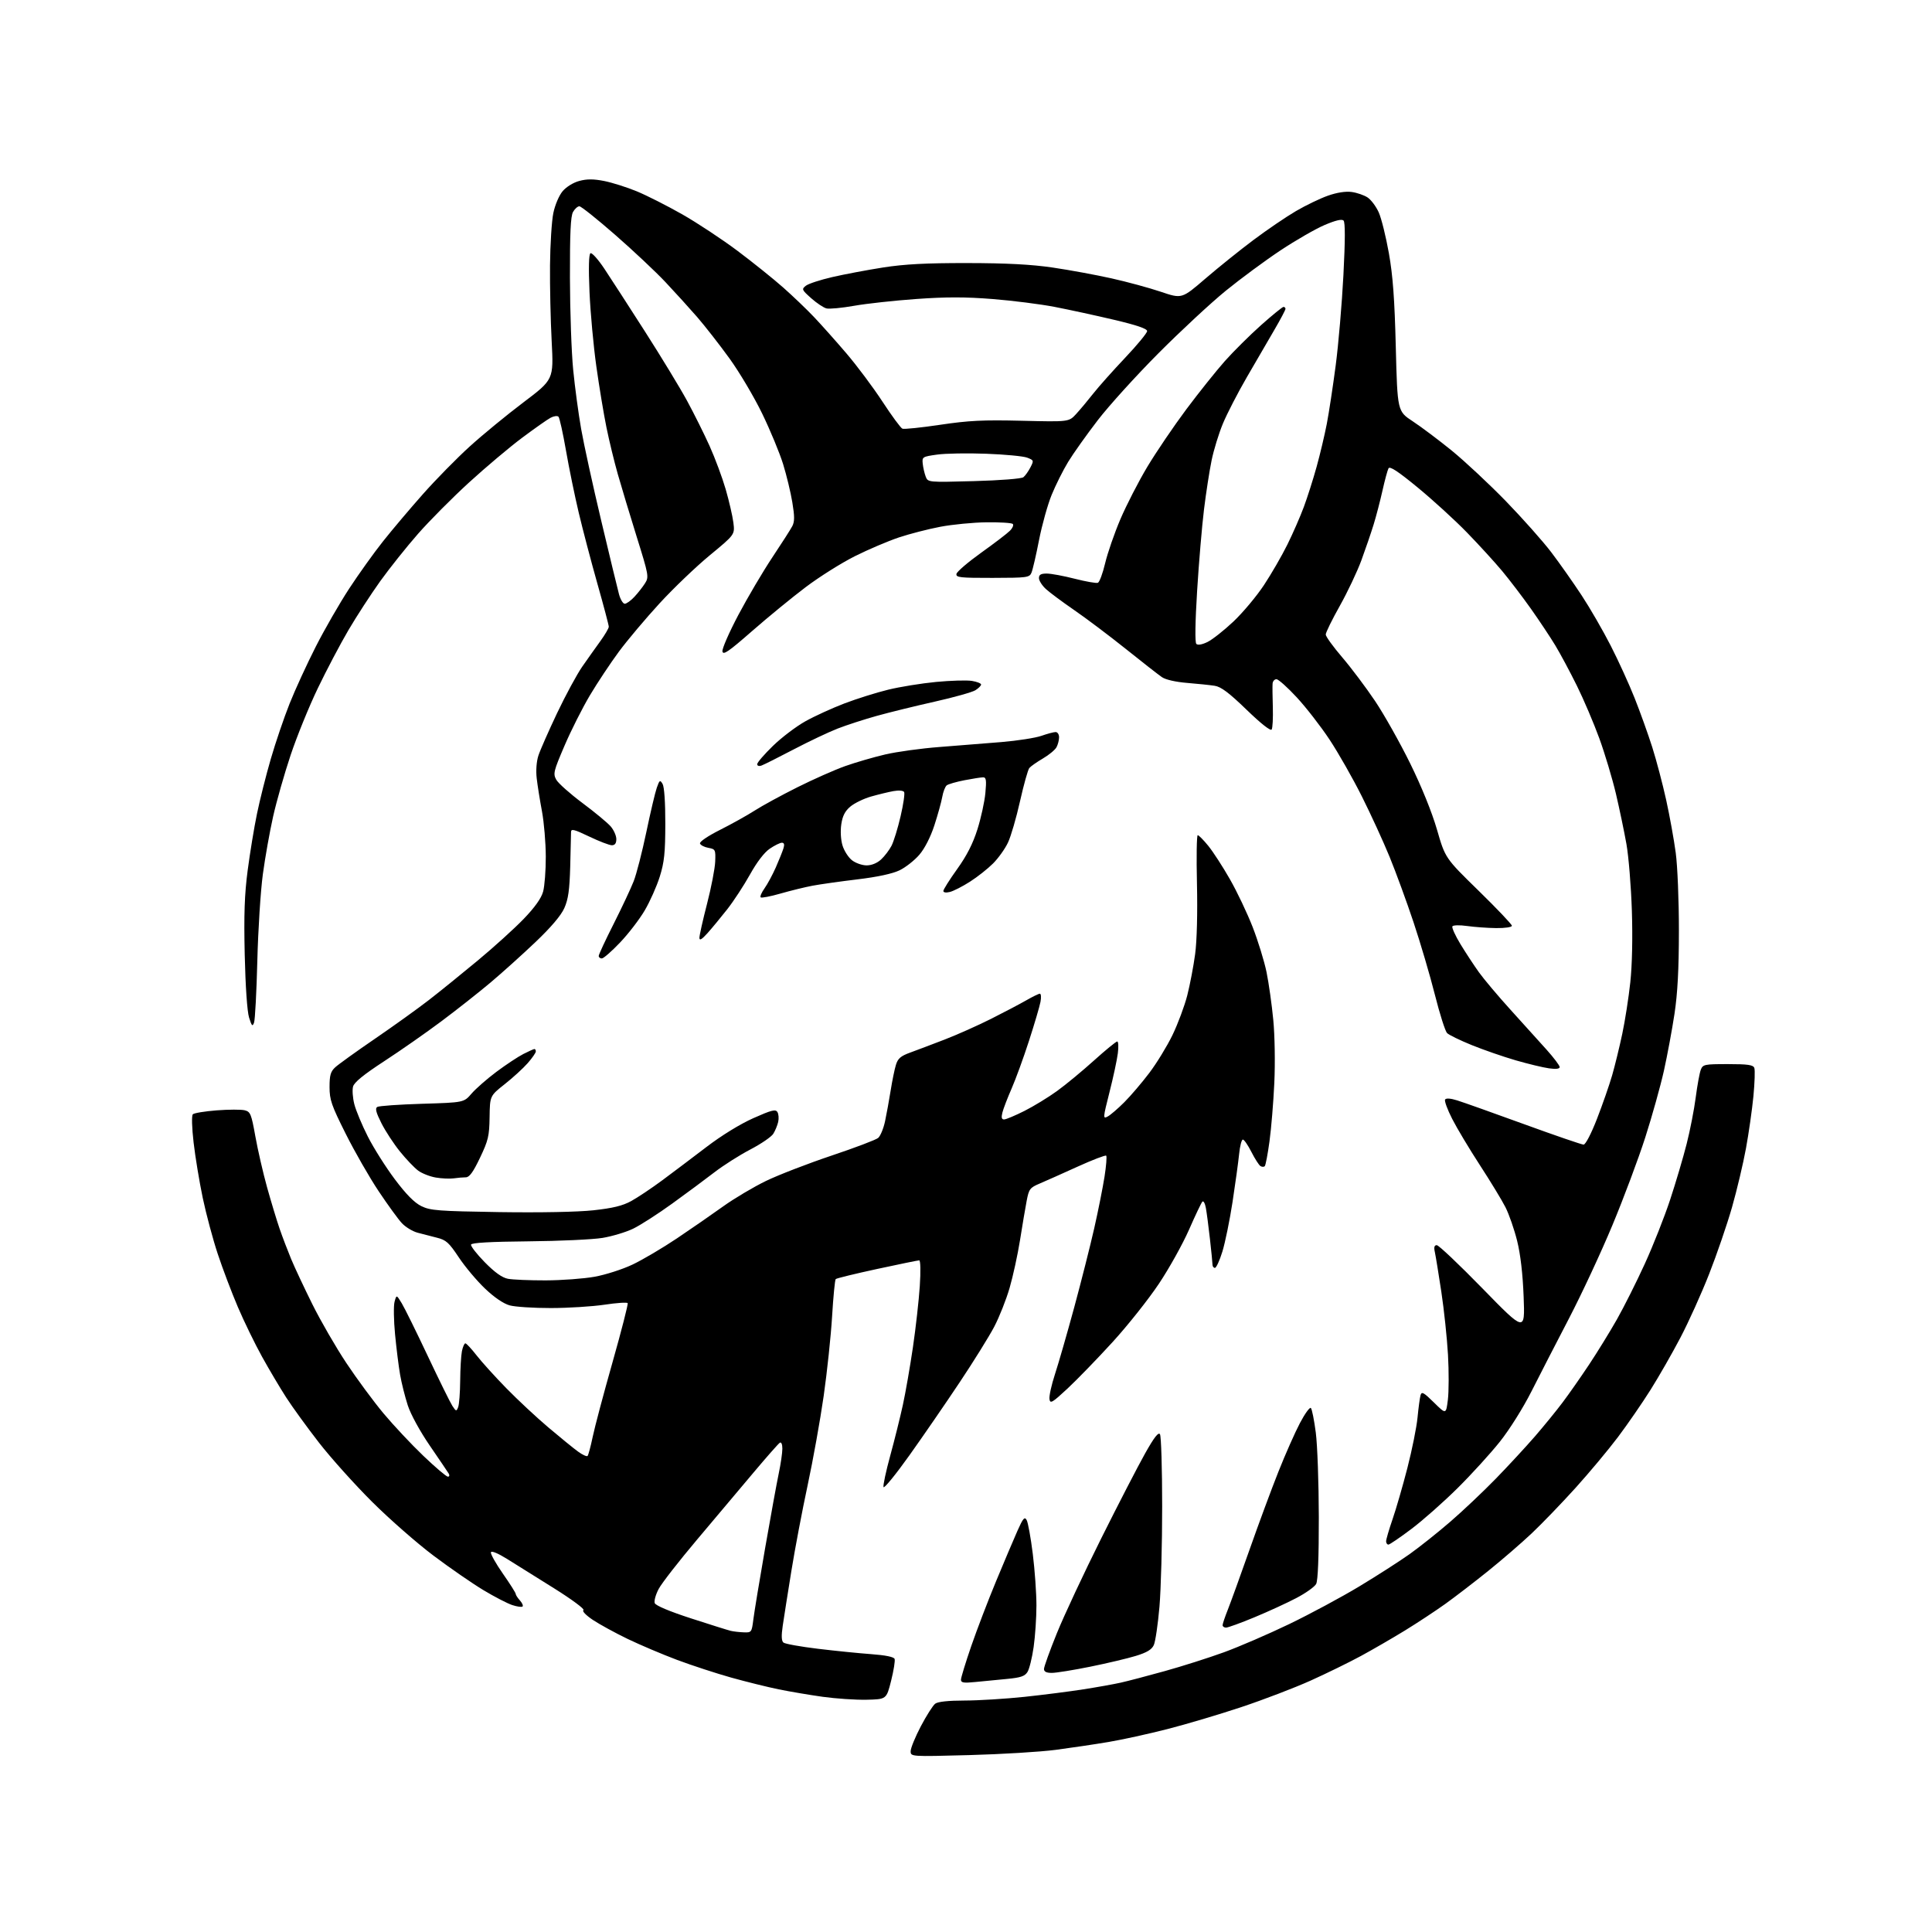 <?xml version="1.0" encoding="UTF-8" standalone="no"?>
<svg 
  version="1.1" 
  xmlns="http://www.w3.org/2000/svg" 
  xmlns:xlink="http://www.w3.org/1999/xlink" 
  xmlns:svg="http://www.w3.org/2000/svg"
  xmlns:rdf="http://www.w3.org/1999/02/22-rdf-syntax-ns#"
  xmlns:cc="http://creativecommons.org/ns#"
  xmlns:dc="http://purl.org/dc/elements/1.1/"
  viewBox="0 0 768 768"
  width="768"
  height="768"
>
<style>svg {background-color: white; }</style>"
<path stroke="none" fill="black" fill-rule="evenodd" d="M385.25,697.68C362.00,698.30 362.00,698.30 362.00,696.11C362.00,694.91 363.82,690.46 366.05,686.21C368.28,681.97 370.85,677.94 371.75,677.25C372.80,676.44 376.95,676.00 383.44,675.99C388.97,675.98 399.66,675.32 407.19,674.53C414.73,673.73 425.30,672.38 430.69,671.53C436.09,670.69 442.75,669.50 445.50,668.88C448.25,668.27 456.12,666.21 463.00,664.29C469.88,662.38 480.45,659.02 486.50,656.82C492.55,654.62 504.25,649.56 512.50,645.59C520.75,641.61 533.25,634.89 540.29,630.65C547.32,626.41 556.32,620.64 560.29,617.82C564.25,615.00 571.55,609.20 576.50,604.92C581.45,600.65 589.58,592.96 594.58,587.83C599.57,582.70 606.57,575.12 610.15,571.00C613.72,566.88 618.67,560.80 621.15,557.50C623.64,554.20 628.36,547.45 631.65,542.50C634.94,537.55 639.93,529.45 642.74,524.50C645.54,519.55 650.54,509.60 653.83,502.39C657.13,495.18 661.66,483.71 663.91,476.89C666.15,470.08 669.11,460.10 670.47,454.71C671.84,449.33 673.46,441.01 674.08,436.21C674.70,431.42 675.61,426.49 676.09,425.25C676.91,423.13 677.51,423.00 686.87,423.00C694.81,423.00 696.90,423.30 697.37,424.52C697.69,425.35 697.52,430.41 697.01,435.77C696.49,441.12 695.16,450.45 694.05,456.50C692.95,462.55 690.44,473.10 688.49,479.95C686.53,486.79 682.44,498.72 679.40,506.45C676.37,514.18 671.24,525.53 668.02,531.68C664.80,537.83 659.44,547.19 656.12,552.47C652.80,557.75 646.96,566.22 643.14,571.29C639.33,576.35 631.73,585.45 626.26,591.50C620.79,597.55 612.99,605.65 608.91,609.50C604.83,613.36 597.00,620.12 591.50,624.54C586.00,628.96 578.35,634.84 574.50,637.60C570.65,640.35 563.45,645.10 558.50,648.14C553.55,651.18 545.67,655.73 541.00,658.27C536.33,660.80 527.33,665.21 521.00,668.06C514.67,670.91 502.30,675.65 493.50,678.58C484.70,681.51 471.43,685.46 464.00,687.35C456.57,689.25 446.09,691.55 440.69,692.46C435.30,693.37 425.85,694.78 419.69,695.59C413.54,696.40 398.04,697.34 385.25,697.68zM344.44,675.67C340.07,675.76 332.23,675.23 327.00,674.50C321.77,673.76 313.90,672.43 309.50,671.53C305.10,670.63 296.63,668.53 290.67,666.87C284.72,665.20 275.05,662.04 269.17,659.84C263.30,657.64 254.45,653.88 249.50,651.50C244.55,649.11 238.33,645.71 235.67,643.94C232.90,642.08 231.31,640.43 231.93,640.04C232.53,639.67 227.31,635.80 220.35,631.44C213.38,627.07 204.95,621.80 201.60,619.72C197.94,617.44 195.37,616.38 195.15,617.06C194.94,617.69 197.07,621.49 199.88,625.52C202.70,629.55 205.00,633.18 205.00,633.60C205.00,634.01 205.75,635.17 206.66,636.18C207.57,637.19 208.05,638.28 207.73,638.61C207.40,638.93 205.56,638.68 203.63,638.04C201.71,637.41 196.55,634.74 192.18,632.11C187.80,629.48 178.88,623.32 172.36,618.42C165.84,613.53 154.84,603.89 147.93,597.01C141.02,590.13 131.52,579.55 126.82,573.50C122.12,567.45 116.24,559.35 113.76,555.50C111.28,551.65 106.95,544.35 104.14,539.27C101.33,534.19 97.01,525.32 94.55,519.56C92.09,513.79 88.49,504.30 86.56,498.46C84.62,492.62 81.94,482.59 80.59,476.17C79.25,469.75 77.61,459.85 76.96,454.17C76.26,448.11 76.14,443.46 76.66,442.94C77.15,442.45 81.43,441.75 86.16,441.38C90.89,441.02 95.89,441.01 97.26,441.35C99.55,441.92 99.91,442.81 101.51,451.74C102.47,457.11 104.57,466.23 106.17,472.00C107.78,477.77 110.03,485.20 111.17,488.50C112.31,491.80 114.37,497.20 115.74,500.50C117.11,503.80 120.91,511.90 124.19,518.50C127.47,525.10 133.54,535.60 137.69,541.84C141.83,548.08 148.48,557.08 152.45,561.84C156.43,566.60 163.57,574.21 168.32,578.75C173.07,583.29 177.44,587.00 178.04,587.00C178.64,587.00 178.78,586.45 178.36,585.75C177.94,585.06 174.56,580.07 170.85,574.66C166.95,568.98 163.26,562.22 162.10,558.66C161.00,555.27 159.62,549.79 159.05,546.49C158.47,543.18 157.57,535.95 157.04,530.41C156.51,524.88 156.42,519.06 156.84,517.49C157.61,514.63 157.61,514.63 159.70,518.07C160.84,519.95 165.49,529.37 170.03,539.00C174.57,548.62 178.98,557.56 179.83,558.87C181.29,561.08 181.44,561.12 182.12,559.37C182.53,558.34 182.89,553.62 182.93,548.87C182.97,544.13 183.28,538.84 183.62,537.12C183.97,535.41 184.58,534.00 184.99,534.00C185.40,534.00 187.39,536.14 189.42,538.75C191.45,541.36 196.80,547.27 201.30,551.87C205.81,556.48 213.32,563.49 218.00,567.44C222.68,571.40 227.96,575.70 229.74,577.00C231.52,578.30 233.24,579.09 233.56,578.77C233.88,578.45 234.79,575.06 235.59,571.24C236.38,567.41 239.93,554.04 243.49,541.51C247.04,528.98 249.75,518.41 249.51,518.02C249.27,517.63 245.12,517.91 240.29,518.64C235.45,519.36 225.88,519.96 219.00,519.97C212.12,519.98 204.73,519.50 202.58,518.90C200.11,518.21 196.46,515.72 192.76,512.19C189.52,509.10 184.84,503.53 182.37,499.81C178.46,493.93 177.33,492.91 173.69,492.01C171.38,491.44 167.91,490.54 165.96,490.01C164.01,489.48 161.24,487.80 159.79,486.27C158.35,484.75 154.17,479.00 150.50,473.50C146.83,468.00 140.95,457.73 137.42,450.68C131.75,439.37 131.00,437.19 131.00,432.11C131.00,427.42 131.42,425.96 133.25,424.27C134.49,423.13 141.57,418.03 149.00,412.95C156.43,407.87 166.05,400.96 170.38,397.61C174.72,394.25 183.49,387.16 189.88,381.85C196.27,376.55 204.49,369.10 208.15,365.31C212.60,360.68 215.15,357.11 215.89,354.45C216.49,352.28 216.98,346.00 216.96,340.50C216.94,335.00 216.26,326.90 215.44,322.50C214.61,318.10 213.67,312.20 213.35,309.39C212.99,306.35 213.26,302.72 214.01,300.39C214.70,298.25 218.05,290.65 221.44,283.50C224.84,276.35 229.35,268.02 231.45,265.00C233.56,261.98 236.79,257.41 238.64,254.87C240.49,252.32 242.00,249.74 242.00,249.13C242.00,248.52 239.97,240.83 237.48,232.05C235.00,223.26 231.65,210.54 230.05,203.78C228.45,197.03 226.16,185.88 224.97,179.00C223.77,172.12 222.44,166.12 222.01,165.66C221.57,165.19 220.15,165.38 218.86,166.07C217.56,166.76 212.45,170.36 207.50,174.06C202.55,177.76 193.10,185.72 186.50,191.75C179.90,197.78 170.76,206.97 166.19,212.18C161.62,217.39 154.84,225.89 151.12,231.07C147.41,236.26 141.73,245.00 138.50,250.50C135.27,256.00 129.79,266.40 126.32,273.62C122.85,280.83 117.99,292.78 115.52,300.18C113.05,307.58 109.92,318.55 108.57,324.56C107.22,330.58 105.38,340.90 104.49,347.50C103.59,354.10 102.60,369.62 102.29,382.00C101.98,394.38 101.39,405.40 100.99,406.50C100.37,408.19 100.06,407.88 99.01,404.50C98.26,402.10 97.57,392.08 97.28,379.50C96.92,363.54 97.20,355.50 98.45,346.00C99.35,339.12 101.01,329.00 102.15,323.50C103.28,318.00 105.75,308.19 107.64,301.70C109.52,295.20 112.89,285.30 115.12,279.70C117.35,274.09 122.05,263.88 125.55,257.00C129.05,250.12 135.01,239.78 138.79,234.00C142.57,228.22 148.62,219.77 152.24,215.21C155.85,210.65 163.00,202.20 168.12,196.42C173.24,190.64 181.59,182.14 186.68,177.52C191.77,172.89 201.37,165.01 208.01,159.99C220.09,150.87 220.09,150.87 219.30,135.68C218.86,127.33 218.56,113.72 218.64,105.44C218.72,97.15 219.31,87.81 219.96,84.68C220.63,81.45 222.23,77.69 223.65,76.01C225.10,74.29 227.88,72.57 230.27,71.93C233.31,71.11 235.91,71.12 240.17,71.95C243.34,72.58 249.16,74.42 253.10,76.04C257.04,77.66 265.15,81.77 271.13,85.16C277.11,88.56 287.03,95.11 293.18,99.72C299.32,104.33 307.50,110.90 311.34,114.30C315.19,117.71 320.69,122.97 323.56,126.00C326.44,129.03 332.24,135.53 336.45,140.46C340.66,145.38 347.12,154.03 350.80,159.66C354.49,165.30 358.05,170.14 358.72,170.41C359.39,170.69 366.14,169.99 373.72,168.86C385.08,167.17 390.78,166.88 406.19,167.26C424.89,167.71 424.89,167.71 427.75,164.61C429.32,162.90 432.38,159.25 434.54,156.50C436.70,153.75 442.41,147.34 447.23,142.25C452.05,137.16 456.00,132.37 456.00,131.61C456.00,130.66 451.88,129.25 442.75,127.10C435.46,125.38 424.89,123.09 419.26,122.00C413.63,120.91 402.51,119.50 394.56,118.87C383.76,118.01 376.09,118.01 364.30,118.85C355.61,119.47 344.48,120.68 339.57,121.55C334.67,122.42 329.69,122.89 328.53,122.60C327.36,122.30 324.63,120.48 322.45,118.54C318.71,115.20 318.60,114.95 320.35,113.58C321.37,112.78 326.11,111.23 330.90,110.13C335.68,109.03 344.74,107.32 351.04,106.33C359.57,105.00 368.13,104.55 384.50,104.57C400.12,104.59 409.98,105.11 418.50,106.36C425.10,107.33 435.59,109.26 441.82,110.65C448.05,112.04 456.89,114.44 461.47,115.99C469.80,118.81 469.80,118.81 479.15,110.76C484.29,106.34 492.91,99.41 498.31,95.37C503.70,91.33 511.30,86.16 515.19,83.89C519.09,81.61 524.80,78.86 527.89,77.78C531.43,76.53 534.90,75.99 537.29,76.31C539.37,76.59 542.23,77.57 543.63,78.49C545.04,79.42 547.04,82.11 548.09,84.47C549.14,86.84 550.94,94.12 552.10,100.64C553.69,109.56 554.37,118.81 554.85,137.99C555.50,163.48 555.50,163.48 561.61,167.49C564.97,169.70 571.96,174.95 577.14,179.16C582.31,183.38 591.95,192.38 598.55,199.16C605.14,205.95 613.28,215.10 616.63,219.50C619.97,223.90 625.41,231.62 628.72,236.66C632.03,241.69 637.23,250.69 640.28,256.66C643.33,262.62 647.61,272.00 649.79,277.50C651.98,283.00 655.12,291.77 656.79,297.00C658.45,302.23 660.94,311.68 662.33,318.00C663.72,324.32 665.43,333.77 666.13,339.00C666.84,344.28 667.40,358.04 667.39,370.00C667.38,385.26 666.87,394.84 665.64,403.00C664.68,409.32 662.79,419.51 661.43,425.64C660.06,431.76 656.73,443.69 654.02,452.14C651.31,460.59 645.44,476.27 640.97,487.00C636.51,497.73 628.75,514.38 623.75,524.00C618.74,533.62 612.01,546.70 608.80,553.06C605.49,559.62 600.06,568.28 596.25,573.06C592.56,577.70 585.01,586.00 579.46,591.50C573.92,597.00 565.66,604.31 561.10,607.75C556.54,611.19 552.41,614.00 551.91,614.00C551.41,614.00 551.00,613.40 551.00,612.68C551.00,611.95 552.15,608.01 553.56,603.93C554.97,599.84 557.63,590.65 559.47,583.50C561.31,576.35 563.12,567.35 563.49,563.50C563.86,559.65 564.40,555.66 564.68,554.64C565.13,553.05 565.91,553.47 570.01,557.51C574.82,562.25 574.82,562.25 575.55,556.43C575.95,553.23 575.97,545.19 575.60,538.56C575.22,531.93 574.03,520.65 572.95,513.50C571.87,506.35 570.71,499.26 570.38,497.75C569.94,495.80 570.16,494.99 571.13,494.97C571.89,494.95 580.08,502.72 589.35,512.22C606.21,529.50 606.21,529.50 605.67,515.50C605.32,506.36 604.42,498.63 603.08,493.24C601.95,488.70 599.87,482.71 598.46,479.92C597.05,477.13 592.47,469.60 588.29,463.18C584.11,456.75 579.15,448.48 577.27,444.78C575.38,441.09 574.11,437.63 574.45,437.09C574.83,436.47 576.59,436.59 579.27,437.43C581.60,438.15 593.55,442.40 605.83,446.87C618.11,451.34 628.77,455.00 629.50,455.00C630.28,455.00 632.52,450.69 634.83,444.75C637.02,439.11 639.72,431.35 640.84,427.50C641.95,423.65 643.76,416.23 644.87,411.00C645.98,405.77 647.42,396.55 648.07,390.50C648.80,383.73 649.04,372.77 648.69,362.00C648.38,352.38 647.41,340.45 646.53,335.50C645.65,330.55 643.77,321.55 642.35,315.50C640.92,309.45 637.95,299.55 635.75,293.50C633.54,287.45 629.53,278.03 626.83,272.57C624.13,267.11 620.28,259.91 618.26,256.57C616.24,253.23 611.88,246.68 608.57,242.00C605.26,237.32 600.11,230.57 597.14,227.00C594.16,223.43 587.85,216.52 583.11,211.65C578.38,206.78 569.59,198.76 563.59,193.82C555.72,187.34 552.47,185.21 551.95,186.17C551.56,186.90 550.48,190.88 549.56,195.00C548.64,199.12 547.06,205.20 546.04,208.50C545.02,211.80 542.84,218.18 541.19,222.68C539.54,227.18 535.67,235.35 532.60,240.83C529.52,246.31 527.00,251.44 527.00,252.23C527.00,253.01 529.93,257.07 533.52,261.26C537.10,265.44 542.99,273.28 546.62,278.68C550.24,284.08 556.52,295.25 560.58,303.50C565.12,312.74 569.21,322.84 571.23,329.81C574.50,341.12 574.50,341.12 587.75,354.06C595.04,361.18 601.00,367.45 601.00,368.00C601.00,368.57 598.30,368.97 594.75,368.93C591.31,368.89 586.12,368.51 583.20,368.10C580.24,367.68 577.66,367.74 577.35,368.24C577.05,368.73 578.49,371.92 580.56,375.32C582.63,378.72 585.93,383.75 587.90,386.50C589.87,389.25 595.54,395.97 600.49,401.43C605.45,406.89 611.86,413.99 614.75,417.22C617.64,420.44 620.00,423.57 620.00,424.17C620.00,424.89 618.53,425.07 615.75,424.68C613.41,424.36 607.45,422.92 602.50,421.49C597.55,420.05 589.69,417.33 585.04,415.44C580.38,413.55 575.97,411.40 575.23,410.66C574.50,409.92 572.32,403.09 570.40,395.46C568.48,387.84 564.66,374.87 561.91,366.63C559.16,358.39 554.87,346.68 552.38,340.60C549.89,334.52 544.92,323.69 541.33,316.52C537.74,309.36 531.97,299.21 528.50,293.98C525.03,288.74 519.18,281.20 515.50,277.23C511.82,273.25 508.18,270.00 507.41,270.00C506.63,270.00 505.94,270.79 505.87,271.75C505.79,272.71 505.84,276.96 505.97,281.18C506.09,285.41 505.89,289.37 505.51,289.99C505.08,290.68 501.27,287.68 495.52,282.12C488.55,275.38 485.39,273.00 482.86,272.61C481.01,272.32 476.09,271.81 471.92,271.47C467.35,271.10 463.36,270.19 461.89,269.18C460.54,268.26 454.05,263.19 447.47,257.92C440.89,252.66 431.68,245.72 427.00,242.51C422.32,239.29 417.26,235.53 415.75,234.14C414.24,232.76 413.00,230.81 413.00,229.81C413.00,228.45 413.77,228.00 416.08,228.00C417.78,228.00 422.79,228.92 427.22,230.06C431.65,231.19 435.79,231.91 436.42,231.67C437.06,231.42 438.37,227.91 439.32,223.86C440.28,219.81 443.01,211.93 445.39,206.35C447.77,200.77 452.59,191.40 456.10,185.53C459.62,179.67 466.60,169.38 471.60,162.68C476.61,155.98 483.51,147.35 486.93,143.50C490.36,139.65 496.82,133.24 501.29,129.25C505.77,125.26 509.78,122.00 510.21,122.00C510.65,122.00 511.00,122.35 511.00,122.77C511.00,123.20 509.04,126.91 506.64,131.02C504.23,135.14 499.30,143.62 495.68,149.87C492.05,156.12 487.76,164.45 486.13,168.37C484.50,172.29 482.47,178.88 481.63,183.00C480.78,187.12 479.42,195.90 478.61,202.50C477.80,209.10 476.57,223.62 475.88,234.76C475.10,247.35 474.98,255.38 475.56,255.96C476.15,256.54 477.82,256.26 479.98,255.21C481.90,254.28 486.53,250.63 490.28,247.10C494.03,243.56 499.50,237.03 502.44,232.59C505.38,228.14 509.57,220.90 511.74,216.50C513.92,212.10 516.87,205.35 518.30,201.50C519.73,197.65 522.02,190.45 523.39,185.50C524.76,180.55 526.57,172.90 527.42,168.50C528.27,164.10 529.86,153.64 530.96,145.26C532.06,136.88 533.44,120.73 534.03,109.36C534.75,95.40 534.77,88.37 534.08,87.68C533.40,87.00 530.96,87.57 526.58,89.43C523.00,90.95 515.11,95.49 509.03,99.52C502.96,103.55 493.15,110.79 487.24,115.60C481.33,120.42 469.30,131.59 460.50,140.43C451.69,149.27 440.86,161.22 436.41,167.00C431.97,172.78 426.66,180.24 424.62,183.59C422.58,186.94 419.62,192.86 418.04,196.74C416.46,200.62 414.21,208.68 413.04,214.65C411.88,220.62 410.53,226.44 410.05,227.60C409.23,229.59 408.45,229.69 394.54,229.72C381.61,229.74 379.94,229.56 380.21,228.13C380.38,227.25 384.79,223.47 390.01,219.73C395.23,216.00 400.38,212.07 401.44,211.00C402.51,209.93 403.03,208.71 402.60,208.28C402.17,207.85 397.47,207.56 392.16,207.62C386.85,207.69 378.58,208.49 373.79,209.40C369.00,210.31 361.57,212.22 357.29,213.65C353.01,215.09 345.15,218.43 339.84,221.09C334.53,223.75 325.76,229.26 320.34,233.35C314.93,237.43 305.32,245.30 299.00,250.83C289.60,259.06 287.44,260.54 287.18,258.94C287.00,257.86 289.88,251.30 293.56,244.35C297.25,237.40 303.29,227.16 306.99,221.60C310.69,216.05 314.27,210.45 314.94,209.17C315.89,207.35 315.89,205.28 314.96,199.67C314.31,195.73 312.66,188.90 311.30,184.50C309.94,180.10 306.22,171.10 303.02,164.50C299.83,157.90 293.97,148.00 289.99,142.50C286.01,137.00 280.22,129.59 277.13,126.02C274.03,122.46 268.35,116.20 264.50,112.11C260.65,108.02 251.66,99.57 244.52,93.34C237.38,87.10 230.99,82.00 230.31,82.00C229.63,82.00 228.49,83.01 227.79,84.25C226.83,85.92 226.52,92.69 226.56,110.50C226.59,123.70 227.17,140.12 227.85,147.00C228.52,153.88 229.95,164.45 231.01,170.50C232.07,176.55 235.66,192.96 238.99,206.96C242.31,220.96 245.49,234.12 246.06,236.21C246.62,238.29 247.65,240.00 248.35,240.00C249.05,240.00 250.78,238.76 252.18,237.25C253.59,235.74 255.49,233.32 256.40,231.88C258.00,229.36 257.88,228.69 253.10,213.38C250.38,204.65 247.00,193.45 245.59,188.50C244.18,183.55 242.15,175.19 241.08,169.93C240.00,164.67 238.19,153.73 237.05,145.62C235.91,137.52 234.69,124.23 234.34,116.09C233.92,106.45 234.06,101.08 234.72,100.67C235.28,100.33 237.77,103.11 240.26,106.85C242.75,110.59 250.03,121.85 256.45,131.88C262.86,141.90 270.36,154.24 273.11,159.30C275.86,164.36 279.89,172.45 282.07,177.28C284.25,182.11 287.13,189.87 288.48,194.52C289.82,199.17 291.20,205.12 291.53,207.74C292.13,212.50 292.13,212.50 282.17,220.72C276.69,225.24 267.70,233.84 262.19,239.84C256.69,245.83 249.43,254.45 246.06,258.99C242.70,263.54 237.50,271.36 234.51,276.38C231.53,281.39 226.97,290.42 224.40,296.44C220.05,306.58 219.81,307.58 221.12,309.94C221.90,311.35 226.58,315.51 231.52,319.20C236.46,322.88 241.51,327.07 242.75,328.50C243.99,329.94 245.00,332.21 245.00,333.56C245.00,335.23 244.44,336.00 243.22,336.00C242.24,336.00 238.19,334.44 234.22,332.54C228.23,329.67 227.00,329.36 227.00,330.73C227.00,331.64 226.85,337.81 226.67,344.44C226.41,353.84 225.89,357.49 224.32,361.00C223.01,363.94 219.03,368.62 212.85,374.50C207.65,379.45 199.59,386.70 194.95,390.61C190.30,394.52 181.55,401.42 175.50,405.94C169.45,410.47 159.21,417.62 152.75,421.83C144.52,427.20 140.80,430.23 140.34,431.94C139.98,433.28 140.21,436.43 140.85,438.94C141.49,441.45 143.90,447.23 146.21,451.78C148.51,456.33 153.35,463.98 156.95,468.78C161.48,474.81 164.73,478.10 167.50,479.46C171.09,481.21 174.24,481.45 198.50,481.83C214.79,482.07 229.62,481.79 235.88,481.11C243.58,480.27 247.46,479.33 250.88,477.46C253.42,476.07 258.98,472.36 263.22,469.22C267.47,466.07 275.40,460.09 280.85,455.93C286.82,451.37 294.22,446.82 299.46,444.49C306.66,441.28 308.30,440.86 309.03,442.05C309.52,442.84 309.66,444.61 309.34,445.99C309.02,447.37 308.15,449.49 307.40,450.69C306.65,451.90 302.54,454.71 298.27,456.94C293.99,459.17 287.57,463.25 284.00,466.00C280.43,468.76 272.86,474.36 267.19,478.46C261.52,482.56 254.55,487.04 251.69,488.42C248.84,489.80 243.35,491.45 239.50,492.09C235.65,492.72 222.40,493.34 210.06,493.45C194.91,493.59 187.50,494.01 187.25,494.74C187.05,495.34 189.50,498.50 192.69,501.75C196.65,505.78 199.58,507.88 201.88,508.33C203.73,508.70 210.48,508.98 216.88,508.97C223.27,508.95 232.03,508.30 236.34,507.53C240.65,506.76 247.46,504.58 251.45,502.68C255.45,500.78 263.40,496.09 269.11,492.26C274.83,488.42 283.09,482.70 287.48,479.55C291.87,476.40 299.52,471.86 304.48,469.45C309.44,467.05 321.15,462.53 330.50,459.39C339.85,456.26 348.22,453.09 349.09,452.34C349.97,451.59 351.20,448.62 351.82,445.74C352.43,442.86 353.44,437.35 354.05,433.50C354.66,429.65 355.60,425.06 356.14,423.31C356.92,420.75 358.04,419.79 361.81,418.42C364.39,417.48 370.55,415.15 375.50,413.24C380.45,411.33 388.77,407.62 394.00,404.99C399.23,402.36 405.52,399.04 408.00,397.62C410.48,396.19 412.89,395.02 413.36,395.01C413.84,395.01 413.95,396.47 413.61,398.26C413.27,400.05 411.22,407.02 409.04,413.75C406.87,420.47 403.75,429.02 402.12,432.74C400.49,436.46 398.85,440.74 398.47,442.25C397.97,444.24 398.16,445.00 399.14,445.00C399.89,445.00 403.52,443.47 407.21,441.62C410.90,439.76 416.75,436.19 420.21,433.68C423.67,431.18 430.27,425.72 434.88,421.56C439.50,417.40 443.65,414.00 444.12,414.00C444.58,414.00 444.69,416.14 444.35,418.75C444.02,421.36 442.53,428.31 441.03,434.20C438.42,444.52 438.40,444.86 440.34,443.82C441.45,443.22 444.43,440.66 446.96,438.12C449.50,435.58 453.96,430.35 456.87,426.50C459.79,422.65 463.93,415.88 466.08,411.45C468.22,407.02 470.87,399.92 471.96,395.67C473.04,391.42 474.45,384.03 475.09,379.24C475.79,374.01 476.07,362.87 475.81,351.27C475.56,340.67 475.70,332.00 476.12,332.00C476.53,332.00 478.42,333.91 480.32,336.25C482.22,338.59 486.08,344.54 488.90,349.49C491.73,354.43 495.79,362.98 497.94,368.49C500.08,373.99 502.57,382.07 503.47,386.44C504.36,390.81 505.57,399.36 506.15,405.44C506.75,411.68 506.93,422.60 506.56,430.50C506.20,438.20 505.34,448.65 504.64,453.73C503.95,458.80 503.10,463.24 502.76,463.58C502.41,463.92 501.64,463.90 501.05,463.53C500.45,463.16 498.84,460.64 497.46,457.93C496.09,455.22 494.56,453.00 494.06,453.00C493.55,453.00 492.88,455.59 492.57,458.75C492.25,461.91 491.08,470.47 489.96,477.77C488.84,485.06 487.02,493.95 485.92,497.52C484.82,501.08 483.49,504.00 482.96,504.00C482.43,504.00 482.00,503.44 481.99,502.75C481.99,502.06 481.53,497.45 480.97,492.50C480.41,487.55 479.69,482.00 479.35,480.18C479.02,478.35 478.39,477.22 477.96,477.68C477.53,478.13 475.14,483.14 472.66,488.81C470.17,494.48 464.79,504.16 460.68,510.31C456.58,516.46 448.29,526.90 442.26,533.50C436.23,540.10 428.19,548.39 424.40,551.93C418.25,557.65 417.46,558.11 417.18,556.15C417.00,554.94 417.99,550.47 419.38,546.22C420.77,541.98 424.20,530.07 427.00,519.77C429.79,509.46 433.38,495.29 434.97,488.27C436.56,481.25 438.40,472.00 439.07,467.72C439.74,463.45 440.03,459.70 439.73,459.40C439.43,459.10 434.30,461.06 428.34,463.77C422.38,466.48 415.61,469.50 413.29,470.48C409.40,472.13 409.01,472.64 408.11,477.38C407.57,480.20 406.38,487.22 405.47,492.99C404.55,498.76 402.69,507.29 401.34,511.95C399.99,516.61 397.23,523.57 395.21,527.42C393.19,531.26 387.03,541.18 381.51,549.45C376.00,557.73 367.02,570.77 361.56,578.44C356.10,586.11 351.44,591.82 351.21,591.14C350.99,590.46 352.18,584.86 353.87,578.70C355.56,572.54 357.82,563.45 358.90,558.50C359.98,553.55 361.78,543.20 362.91,535.50C364.04,527.80 365.26,516.89 365.63,511.25C366.02,505.34 365.92,501.00 365.40,501.01C364.91,501.01 357.37,502.56 348.65,504.44C339.93,506.33 332.53,508.13 332.21,508.46C331.89,508.78 331.24,515.45 330.77,523.27C330.30,531.10 328.79,545.36 327.42,554.96C326.04,564.57 323.17,580.54 321.04,590.46C318.91,600.38 316.00,615.70 314.58,624.50C313.16,633.30 311.61,643.09 311.15,646.25C310.56,650.27 310.64,652.29 311.44,652.95C312.06,653.47 318.18,654.57 325.04,655.40C331.89,656.23 341.47,657.20 346.32,657.55C351.96,657.96 355.31,658.64 355.62,659.45C355.88,660.14 355.26,664.03 354.24,668.10C352.38,675.50 352.38,675.50 344.44,675.67zM387.75,668.62C383.07,669.09 382.00,668.92 382.00,667.71C382.00,666.89 383.84,660.88 386.08,654.36C388.33,647.84 392.78,636.20 395.98,628.50C399.18,620.80 402.99,611.80 404.46,608.50C406.68,603.50 407.29,602.79 408.11,604.24C408.65,605.20 409.75,611.26 410.55,617.71C411.35,624.15 412.00,633.36 412.00,638.17C412.00,642.98 411.50,650.42 410.89,654.71C410.28,658.99 409.18,663.46 408.44,664.63C407.38,666.33 405.75,666.88 400.31,667.40C396.56,667.75 390.91,668.30 387.75,668.62zM418.12,665.00C415.96,665.00 415.00,664.52 415.00,663.44C415.00,662.59 417.31,656.17 420.14,649.19C422.97,642.21 430.90,625.27 437.75,611.54C444.61,597.80 452.48,582.57 455.24,577.68C458.82,571.32 460.49,569.17 461.11,570.14C461.58,570.89 461.98,583.75 461.98,598.73C461.99,613.71 461.50,631.71 460.90,638.73C460.29,645.75 459.28,652.61 458.65,653.96C457.81,655.76 455.89,656.91 451.50,658.25C448.20,659.26 440.04,661.19 433.37,662.54C426.71,663.89 419.84,665.00 418.12,665.00zM295.66,648.88C298.73,649.00 298.83,648.87 299.47,643.75C299.83,640.86 301.93,628.15 304.13,615.50C306.33,602.85 308.78,589.43 309.57,585.68C310.36,581.94 311.00,577.52 311.00,575.88C311.00,574.13 310.58,573.14 310.00,573.50C309.45,573.84 304.76,579.16 299.59,585.31C294.42,591.46 284.30,603.48 277.11,612.00C269.92,620.52 263.05,629.34 261.85,631.60C260.65,633.85 259.94,636.40 260.27,637.27C260.65,638.25 266.15,640.56 274.69,643.33C282.29,645.80 289.40,648.03 290.50,648.29C291.60,648.55 293.92,648.82 295.66,648.88zM487.38,647.00C486.62,647.00 486.00,646.57 486.00,646.04C486.00,645.51 486.95,642.69 488.11,639.79C489.26,636.88 493.14,626.17 496.72,616.00C500.29,605.83 505.46,591.88 508.20,585.00C510.93,578.12 514.77,569.44 516.74,565.70C518.70,561.96 520.66,559.26 521.09,559.70C521.53,560.14 522.41,564.55 523.05,569.50C523.69,574.45 524.23,589.55 524.25,603.05C524.27,619.04 523.90,628.32 523.19,629.65C522.58,630.78 519.03,633.31 515.29,635.26C511.56,637.22 504.06,640.66 498.63,642.91C493.21,645.16 488.14,647.00 487.38,647.00zM180.38,468.41C178.79,468.63 175.58,468.49 173.23,468.09C170.88,467.69 167.73,466.45 166.23,465.34C164.73,464.23 161.47,460.82 159.00,457.76C156.53,454.70 153.20,449.63 151.62,446.49C149.49,442.27 149.05,440.58 149.96,440.03C150.63,439.61 158.65,439.05 167.79,438.77C184.40,438.27 184.40,438.27 187.45,434.72C189.13,432.78 193.57,428.88 197.33,426.07C201.09,423.26 205.91,420.07 208.04,418.98C210.17,417.89 212.16,417.00 212.46,417.00C212.76,417.00 213.00,417.43 213.00,417.97C213.00,418.50 211.54,420.60 209.75,422.64C207.96,424.67 203.86,428.43 200.62,430.98C194.75,435.63 194.75,435.63 194.62,444.06C194.51,451.59 194.10,453.33 190.80,460.25C188.08,465.95 186.59,468.00 185.17,468.00C184.12,468.00 181.96,468.18 180.38,468.41zM239.23,381.00C238.55,381.00 238.00,380.55 238.00,380.00C238.00,379.45 240.67,373.71 243.94,367.25C247.20,360.79 250.78,353.16 251.90,350.30C253.02,347.44 255.27,338.67 256.92,330.80C258.56,322.94 260.44,314.98 261.09,313.13C262.17,310.06 262.38,309.92 263.39,311.63C264.06,312.76 264.49,319.00 264.47,327.50C264.45,339.06 264.07,342.72 262.26,348.50C261.05,352.35 258.36,358.39 256.28,361.92C254.20,365.46 249.79,371.20 246.48,374.67C243.17,378.15 239.91,381.00 239.23,381.00zM281.28,370.90C278.99,373.45 278.05,374.01 278.03,372.82C278.01,371.89 279.37,365.82 281.05,359.32C282.73,352.82 284.19,345.26 284.30,342.53C284.49,337.77 284.38,337.54 281.58,337.03C279.98,336.74 278.48,335.96 278.26,335.30C278.03,334.60 281.40,332.32 286.18,329.91C290.76,327.61 296.98,324.15 300.00,322.21C303.02,320.27 310.68,316.10 317.00,312.94C323.32,309.78 331.87,305.99 335.99,304.53C340.11,303.07 347.26,300.99 351.88,299.91C356.50,298.83 366.18,297.50 373.39,296.95C380.60,296.40 391.73,295.51 398.11,294.98C404.50,294.44 411.64,293.33 413.99,292.50C416.33,291.68 418.87,291.00 419.63,291.00C420.38,291.00 421.00,291.93 421.00,293.07C421.00,294.20 420.54,295.99 419.98,297.03C419.42,298.08 416.98,300.10 414.57,301.51C412.15,302.93 409.72,304.63 409.17,305.30C408.62,305.96 406.96,311.89 405.48,318.47C404.01,325.06 401.85,332.47 400.69,334.93C399.53,337.40 396.86,341.14 394.76,343.24C392.65,345.35 388.53,348.61 385.59,350.48C382.66,352.36 379.07,354.19 377.63,354.56C376.04,354.95 375.00,354.80 375.00,354.17C375.00,353.59 377.47,349.68 380.48,345.48C384.31,340.15 386.74,335.38 388.54,329.68C389.96,325.19 391.38,318.70 391.70,315.26C392.18,310.14 392.02,309.00 390.81,309.00C390.00,309.00 386.67,309.52 383.42,310.15C380.16,310.78 376.98,311.70 376.35,312.18C375.72,312.67 374.92,314.74 374.56,316.79C374.20,318.83 372.78,323.93 371.42,328.11C369.89,332.78 367.59,337.29 365.46,339.77C363.55,342.00 360.02,344.78 357.61,345.95C354.78,347.32 348.84,348.60 340.86,349.56C334.06,350.38 326.02,351.51 323.00,352.08C319.98,352.65 314.23,354.06 310.23,355.21C306.24,356.36 302.70,357.03 302.37,356.71C302.05,356.38 302.75,354.76 303.92,353.11C305.10,351.45 307.12,347.71 308.40,344.80C309.68,341.88 311.05,338.49 311.43,337.25C311.92,335.69 311.73,335.00 310.80,335.00C310.07,335.00 307.90,336.07 305.98,337.38C303.81,338.86 300.86,342.71 298.13,347.63C295.72,351.96 291.67,358.15 289.13,361.40C286.58,364.64 283.05,368.92 281.28,370.90zM344.49,344.00C346.49,344.00 348.68,343.10 350.26,341.64C351.66,340.34 353.52,337.89 354.40,336.20C355.27,334.50 356.90,329.23 358.00,324.48C359.11,319.73 359.74,315.39 359.40,314.83C359.03,314.24 357.25,314.10 355.14,314.48C353.14,314.84 349.13,315.82 346.24,316.64C343.34,317.47 339.66,319.26 338.04,320.62C335.91,322.41 334.92,324.33 334.43,327.64C334.03,330.30 334.22,333.80 334.90,336.05C335.53,338.16 337.22,340.82 338.66,341.95C340.09,343.08 342.72,344.00 344.49,344.00zM302.75,304.30C301.71,304.68 301.00,304.46 301.00,303.76C301.00,303.12 303.81,299.85 307.25,296.51C310.69,293.16 316.50,288.76 320.16,286.72C323.82,284.67 330.80,281.49 335.66,279.63C340.52,277.78 348.32,275.32 353.00,274.18C357.68,273.03 366.27,271.64 372.10,271.08C377.94,270.53 384.35,270.34 386.35,270.67C388.36,271.00 390.00,271.64 390.00,272.11C390.00,272.57 388.99,273.59 387.75,274.37C386.51,275.15 379.20,277.21 371.50,278.93C363.80,280.66 353.45,283.20 348.50,284.58C343.55,285.96 336.57,288.22 333.00,289.61C329.43,291.00 321.55,294.73 315.50,297.90C309.45,301.07 303.71,303.95 302.75,304.30zM387.18,191.25C397.69,190.96 406.06,190.30 406.82,189.70C407.54,189.12 408.79,187.37 409.60,185.81C411.01,183.07 410.97,182.94 408.30,181.92C406.77,181.34 399.45,180.64 392.01,180.37C384.58,180.09 375.80,180.24 372.50,180.71C366.70,181.52 366.51,181.65 366.80,184.33C366.96,185.86 367.49,188.16 367.97,189.43C368.86,191.75 368.86,191.75 387.18,191.25z" />

</svg>